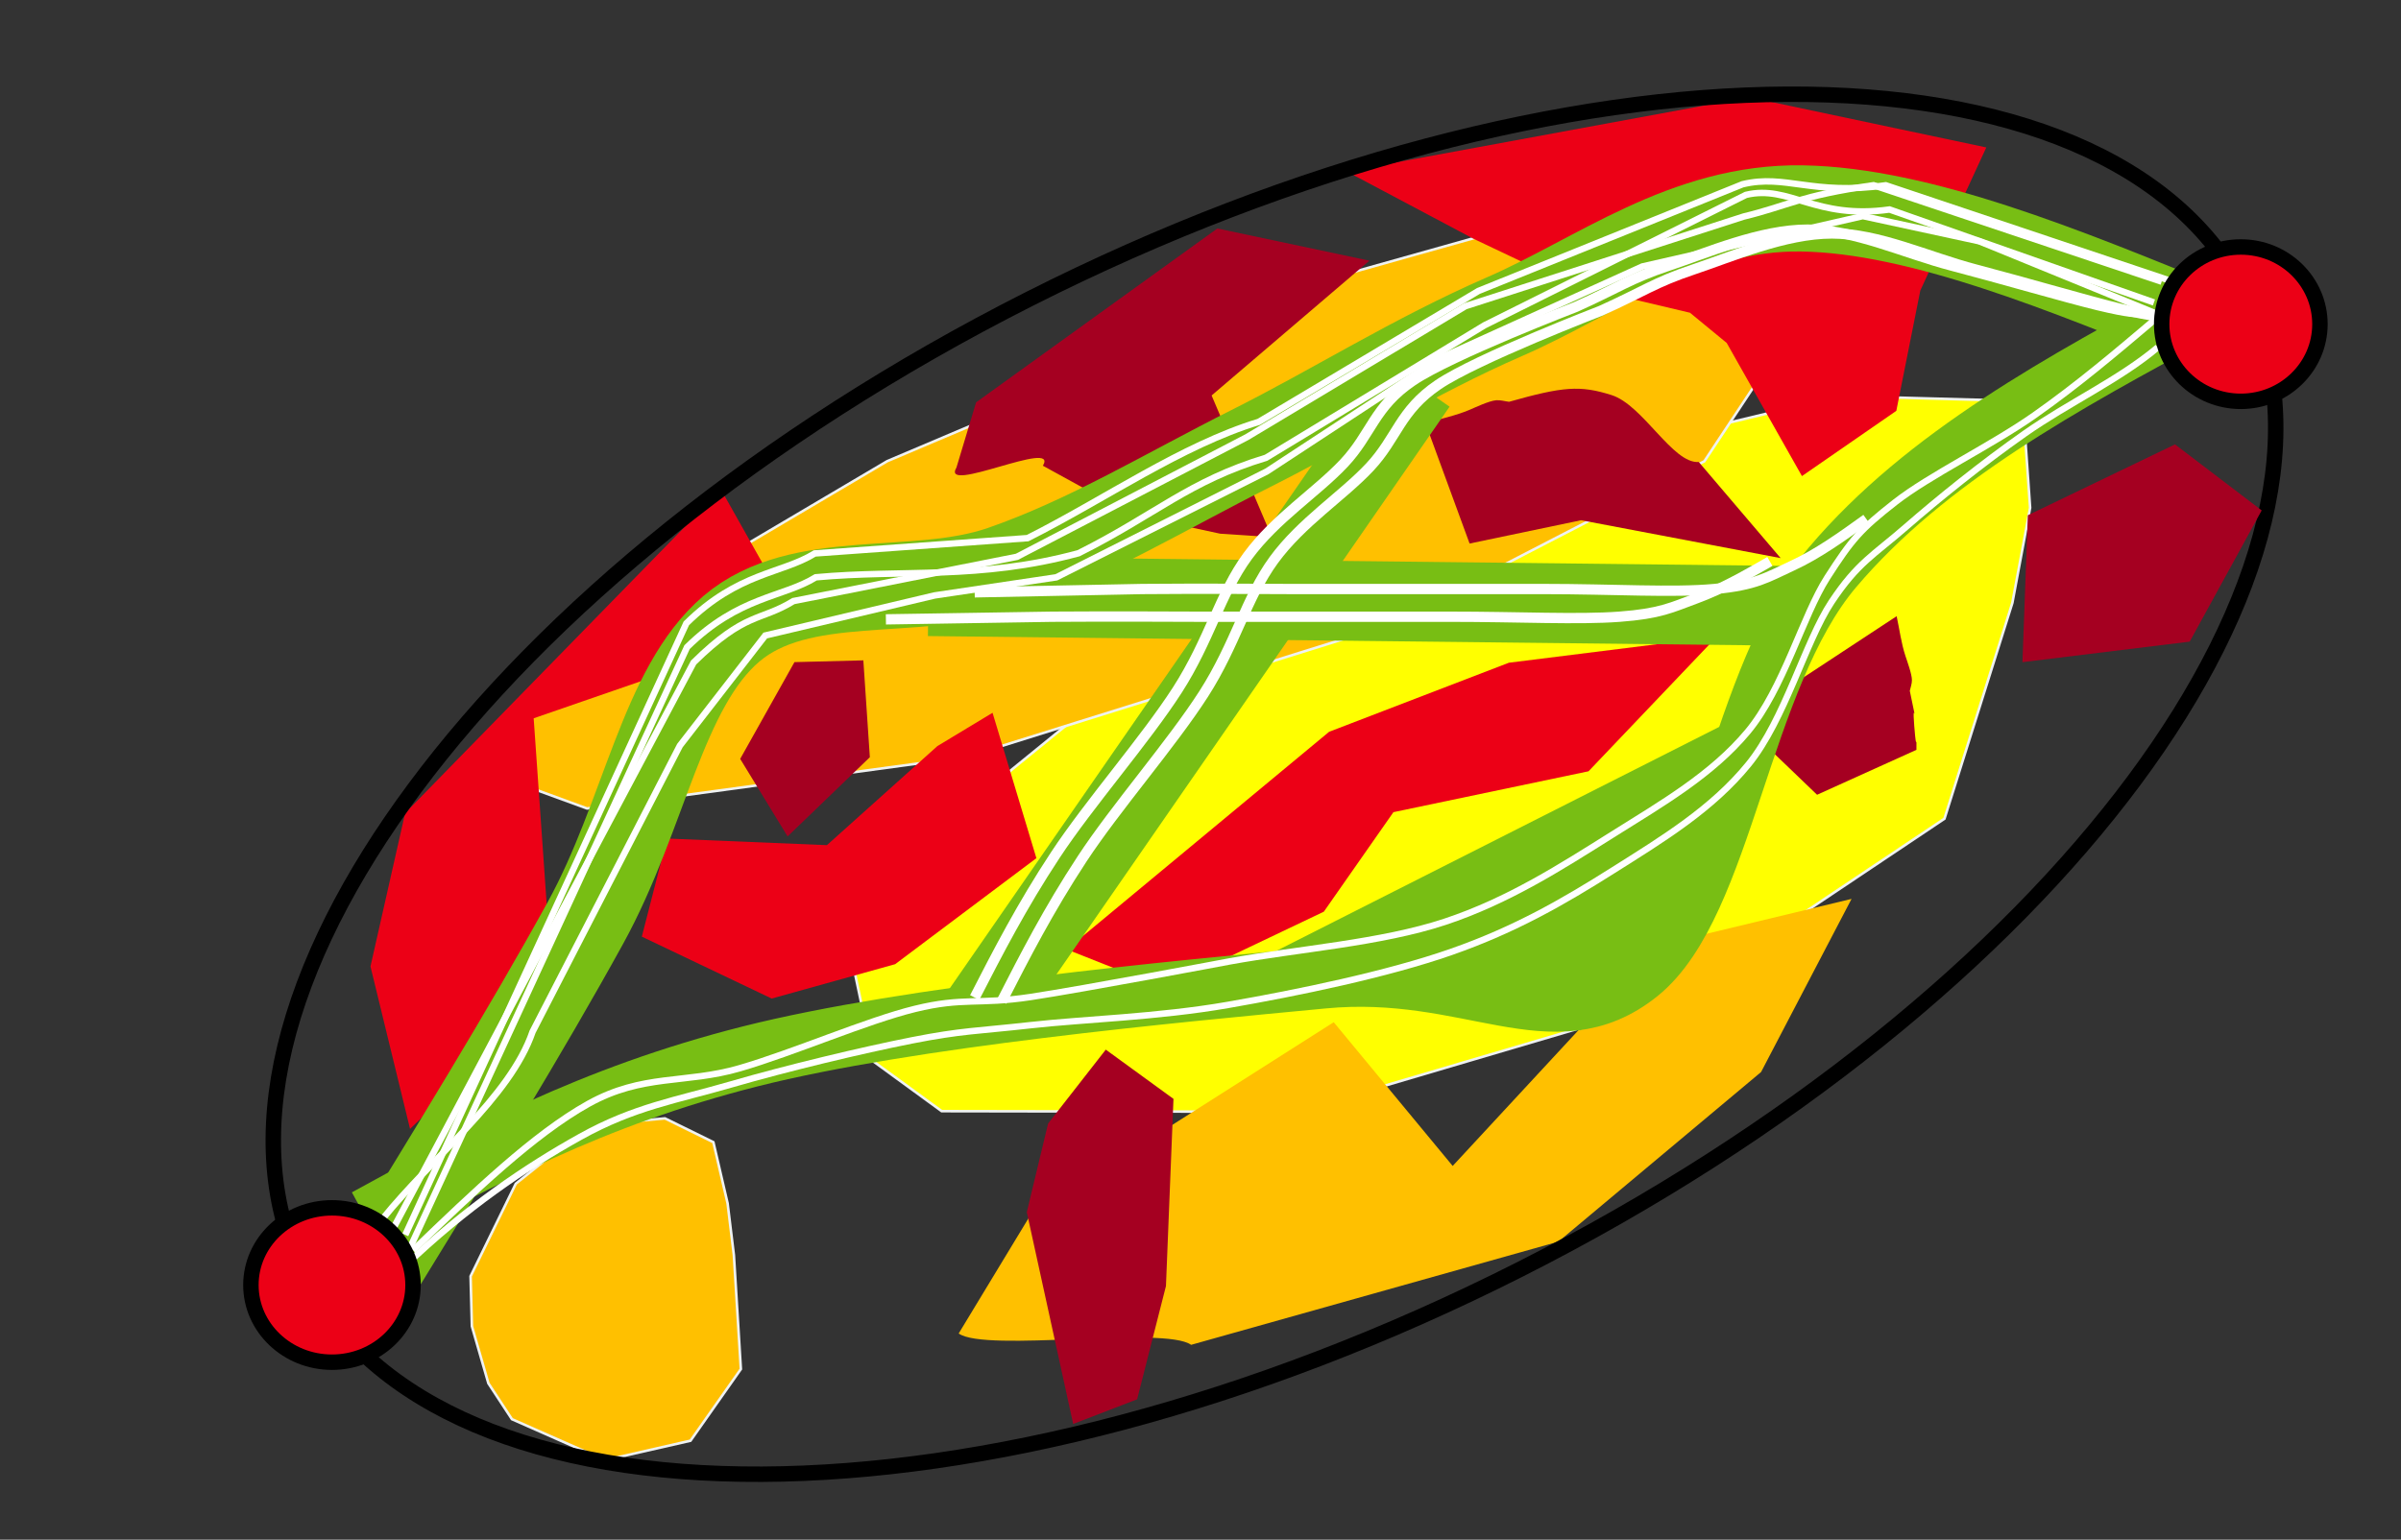 <svg width="622" height="399" xmlns="http://www.w3.org/2000/svg" xmlns:xlink="http://www.w3.org/1999/xlink" overflow="hidden"><rect width="100%" height="100%" fill="#333333" stroke="none"/><defs><clipPath id="clip0"><rect x="652" y="191" width="622" height="399"/></clipPath></defs><g clip-path="url(#clip0)" transform="translate(-652 -191)"><path d="M778.519 549.468 774.25 534.682 773.908 521.725 785.62 497.741 804.55 482.573 824.268 480.821 836.807 486.986 840.49 502.832 842.114 516.221 843.929 545.784 830.877 564.344 808.691 569.397 784.617 558.763 778.519 549.468Z" stroke="#EFF2F2" stroke-width="0.667" stroke-miterlimit="8" fill="#FFC000" fill-rule="evenodd"/><path d="M878.306 466.075 873.007 440.969 882.615 416.072 952.172 359.461 1044.48 313.837 1128.66 293.626 1175.98 294.922 1177.92 322.59 1173.32 347.235 1155.73 403.161 1085.18 450.368 987.839 479.101 895.953 478.947 878.306 466.075Z" stroke="#EFF2F2" stroke-width="0.667" stroke-miterlimit="8" fill="#FFFF00" fill-rule="evenodd"/><path d="M787.055 394.287 785.062 377.888 799.011 359.444 881.843 310.505 987.442 265.743 1080.59 239.562 1131.11 233.503 1129.13 252.149 1120.58 269.686 1093.53 310.53 1011.01 353.181 902.501 387.125 804.074 400.504 787.055 394.287Z" stroke="#EFF2F2" stroke-width="0.667" stroke-miterlimit="8" fill="#FFC000" fill-rule="evenodd"/><path d="M1058.44 264.615 1033.7 252.865 1000.86 235.434 1105.12 216.202 1166.57 229.207 1149.47 266.297 1143.26 297.462 1118.81 314.373 1099.32 279.871 1089.81 272.045 1058.44 264.615Z" fill="#EC0016" fill-rule="evenodd"/><path d="M960.568 539.5C953.628 534.537 907.295 541.521 900.356 536.558L918.917 505.912 997.512 455.892 1028.33 493.142 1081.17 436.089 1131.66 423.939 1108.22 468.805 1055.73 512.754 960.568 539.5Z" fill="#FFC000" fill-rule="evenodd"/><path d="M818.269 433.721 824.805 408.297 866.219 410.015 894.828 384.349 909.129 375.71 920.486 413.383 883.892 440.859 851.911 449.765 818.269 433.721Z" fill="#EC0016" fill-rule="evenodd"/><path d="M758.227 483.551 747.974 441.442 756.949 401.715 838.806 317.896 858.822 353.421 790.254 377.136 795.212 447.907 758.227 483.551Z" fill="#EC0016" fill-rule="evenodd"/><path d="M953.503 447.001 928.368 437.027 996.317 380.636 1042.89 362.738 1096.72 356.007 1063.52 390.873 1012.98 401.463 994.948 427.254 953.503 447.001Z" fill="#EC0016" fill-rule="evenodd"/><path d="M968.096 329.301 945.249 324.376 922.171 311.686C926.42 304.519 895.53 319.322 899.78 312.155L904.866 295.264 967.37 250.207 1006.76 258.553 965.878 293.48 981.488 330.184 968.096 329.301Z" fill="#A50021" fill-rule="evenodd"/><path d="M918 505.119 930.017 560 946.581 553.618 954.051 524.263 956 475.763 938.462 463 923.521 482.145 918 505.119Z" fill="#A50021" fill-rule="evenodd"/><path d="M1032.71 331.852 1021.29 300.689C1025.09 299.529 1029.04 298.755 1032.69 297.208 1034.16 296.585 1037.78 294.861 1039.61 294.721 1040.72 294.637 1041.83 294.988 1042.93 295.121 1056.87 291.191 1061.3 290.781 1069.49 293.381 1077.68 295.981 1085.33 311.235 1092.08 310.72L1113.29 335.627 1061.6 325.811 1032.71 331.852Z" fill="#A50021" fill-rule="evenodd"/><path d="M856.032 407.755 843.751 387.656 857.812 362.584 875.657 362.126 877.342 387.224 856.032 407.755Z" fill="#A50021" fill-rule="evenodd"/><path d="M1143.34 350.681 1143.34 350.681C1144.09 354.105 1144.51 357.6 1145.61 360.954 1146.05 362.306 1147.3 365.667 1147.3 367.254 1147.31 368.209 1146.94 369.1 1146.75 370.023 1149.24 382.532 1147.21 370.462 1147.9 379.092 1148.59 387.824 1148.46 379.472 1148.47 385.312L1122.73 396.955 1102.51 377.537 1143.34 350.681Z" fill="#A50021" fill-rule="evenodd"/><rect x="655" y="194" width="617" height="393" stroke="none" stroke-width="4" stroke-miterlimit="8" fill="none"/><path d="M730.776 521.372C695.658 451.938 779.744 338.724 918.587 268.502 1057.43 198.28 1198.45 197.641 1233.57 267.075 1268.69 336.509 1184.6 449.723 1045.76 519.945 906.916 590.167 765.893 590.806 730.776 521.372Z" stroke="#000000" stroke-width="4" stroke-miterlimit="8" fill="none" fill-rule="evenodd"/><path d="M1175.93 362.594 1177.33 324.519 1215.45 306.16 1237.91 323.267 1219.26 357.275 1175.93 362.594Z" fill="#A50021" fill-rule="evenodd"/><path d="M749 522C768.616 490.099 788.233 458.199 803.646 430.189 819.058 402.179 823.496 369.241 841.478 353.939 859.46 338.637 889.118 346.159 911.537 338.378 933.956 330.597 954.273 318.148 975.991 307.255 997.709 296.362 1018.03 283.395 1041.85 273.021 1065.67 262.647 1088.55 244.492 1118.91 245.011 1149.27 245.53 1186.64 260.831 1224 276.133" stroke="#78BE14" stroke-width="22.333" stroke-miterlimit="8" fill="none" fill-rule="evenodd"/><path d="M747 507C776.035 491.097 805.071 475.194 846.355 464.753 887.639 454.313 956.372 448 994.707 444.358 1033.04 440.716 1054.37 460.625 1076.37 442.901 1098.37 425.177 1102.46 366.663 1126.73 338.013 1151 309.362 1186.5 290.181 1222 271" stroke="#78BE14" stroke-width="16" stroke-miterlimit="8" fill="none" fill-rule="evenodd"/><path d="M980 438.754 1106 375 1098.36 418.304 1061.45 458 980 438.754Z" fill="#78BE14" fill-rule="evenodd"/><path d="M0 0 113.53 163.999" stroke="#78BE14" stroke-width="20.667" stroke-miterlimit="8" fill="none" fill-rule="evenodd" transform="matrix(1 0 0 -1 905.5 454.499)"/><path d="M892.5 345.5 1120.59 348.052" stroke="#78BE14" stroke-width="20.667" stroke-miterlimit="8" fill="none" fill-rule="evenodd"/><path d="M753 511 831.687 362.677C845.153 349.431 848.923 352.067 857.541 346.762L915.437 335.292 975.028 304.279 1031.6 270.355 1103.7 247.119C1114.92 244.412 1118.21 241.706 1137.36 239L1212 263.995" stroke="#FFFFFF" stroke-width="1.667" stroke-miterlimit="8" fill="none" fill-rule="evenodd"/><path d="M751 507C763.992 490.781 784.101 475.453 789.977 458.344L828.133 384.218 850.246 355.686 894.115 345.304 925.65 340.608 980.193 313.162 1024.68 283.987 1077.47 260.054 1134.58 247 1164.75 253.527 1210 272.021" stroke="#FFFFFF" stroke-width="1.667" stroke-miterlimit="8" fill="none" fill-rule="evenodd"/><path d="M759 515C774.653 499.959 790.305 484.918 804.41 477.055 818.514 469.193 829.523 471.928 843.627 467.826 857.731 463.723 876.48 455.519 889.037 452.443 901.593 449.366 905.377 451.417 918.966 449.366 932.554 447.315 970.568 440.136 970.568 440.136 988.456 436.889 1009.78 435.35 1026.3 429.881 1042.81 424.411 1056.57 415.523 1069.64 407.319 1082.72 399.115 1095.44 391.765 1104.73 380.655 1114.02 369.545 1119.01 350.573 1125.37 340.66 1131.74 330.746 1133.97 328.182 1142.92 321.174 1151.86 314.167 1167.86 306.475 1179.04 298.613 1190.22 290.75 1200.11 282.375 1210 274" stroke="#FFFFFF" stroke-width="1.667" stroke-miterlimit="8" fill="none" fill-rule="evenodd"/><path d="M757 511 829.799 352.539C843.236 339.294 854.473 339.724 863.072 334.42L918.204 330.45C938.171 320.406 958.138 306.393 978.104 300.32L1035 266.399 1103.42 238.752C1114.61 236.046 1121.41 241.721 1140.52 239.015L1215 264.009" stroke="#FFFFFF" stroke-width="1.667" stroke-miterlimit="8" fill="none" fill-rule="evenodd"/><path d="M757 517 829.986 358.701C843.456 345.469 854.722 345.899 863.343 340.599 886.033 338.521 905.609 341.335 931.413 334.364 951.431 324.331 959.975 315.686 979.993 309.619L1036.59 275.292 1104.3 241.503C1115.53 238.8 1122.34 247.995 1141.5 245.292L1210 269.379" stroke="#FFFFFF" stroke-width="1.667" stroke-miterlimit="8" fill="none" fill-rule="evenodd"/><path d="M757 519C772.635 504.009 788.269 493.415 802.357 485.578 816.446 477.742 827.222 476.144 841.53 471.982 855.838 467.821 875.298 463.161 888.206 460.608 901.115 458.055 905.334 458.193 918.981 456.662 932.627 455.131 951.922 454.584 970.084 451.42 988.245 448.257 1011.31 443.499 1027.95 437.682 1044.59 431.864 1057.09 424.618 1069.92 416.514 1082.76 408.41 1095.55 400.645 1104.97 389.059 1114.4 377.473 1119.67 357.245 1126.47 346.998 1133.27 336.751 1137.41 334.856 1145.75 327.578 1154.1 320.3 1165.39 311.169 1176.56 303.332 1187.72 295.496 1201.12 289.347 1211 281" stroke="#FFFFFF" stroke-width="1.667" stroke-miterlimit="8" fill="none" fill-rule="evenodd"/><path d="M738 544C726.402 544 717 535.046 717 524 717 512.954 726.402 504 738 504 749.598 504 759 512.954 759 524 759 535.046 749.598 544 738 544Z" stroke="#000000" stroke-width="4" stroke-linejoin="round" stroke-miterlimit="10" fill="#EC0016" fill-rule="evenodd"/><path d="M911.5 450.5C917.561 438.665 923.621 426.831 932.343 413.549 941.064 400.268 955.551 383.721 963.829 370.811 972.107 357.901 974.842 345.88 982.011 336.086 989.18 326.292 999.75 319.614 1006.85 312.046 1013.94 304.478 1014.61 297.429 1024.58 290.677 1034.56 283.925 1066.71 271.534 1066.71 271.534 1077.73 266.562 1080.68 264.188 1090.66 260.849 1100.64 257.51 1114.39 251.5 1126.58 251.5 1138.78 251.5 1151.34 257.584 1163.83 260.849 1176.32 264.114 1193.25 269.085 1201.53 271.088 1209.8 273.092 1211.65 272.98 1213.5 272.869" stroke="#FFFFFF" stroke-width="2.667" stroke-miterlimit="8" fill="none" fill-rule="evenodd"/><path d="M904.5 449.5C910.581 437.665 916.662 425.831 925.412 412.549 934.162 399.268 948.697 382.721 957.002 369.811 965.308 356.901 968.052 344.88 975.245 335.086 982.438 325.292 993.042 318.614 1000.16 311.046 1007.28 303.478 1007.95 296.429 1017.96 289.677 1027.97 282.925 1060.23 270.534 1060.23 270.534 1071.28 265.562 1074.24 263.188 1084.25 259.849 1094.26 256.51 1108.06 250.5 1120.29 250.5 1132.53 250.5 1145.14 256.584 1157.67 259.849 1170.2 263.114 1187.18 268.085 1195.49 270.088 1203.79 272.092 1205.65 271.98 1207.5 271.869" stroke="#FFFFFF" stroke-width="2.667" stroke-miterlimit="8" fill="none" fill-rule="evenodd"/><path d="M1232.5 295C1221.18 295 1212 286.046 1212 275 1212 263.954 1221.18 255 1232.5 255 1243.82 255 1253 263.954 1253 275 1253 286.046 1243.82 295 1232.5 295Z" stroke="#000000" stroke-width="4" stroke-linejoin="round" stroke-miterlimit="10" fill="#EC0016" fill-rule="evenodd"/><path d="M904.5 344.5 947.876 343.636C961.494 343.492 986.208 343.636 986.208 343.636L1051.78 343.636C1070.1 343.636 1085.4 344.644 1096.16 343.636 1106.92 342.629 1109.78 340.614 1116.33 337.591 1122.89 334.568 1129.2 330.034 1135.5 325.5" stroke="#FFFFFF" stroke-width="2.667" stroke-miterlimit="8" fill="none" fill-rule="evenodd"/><path d="M881.5 351.5 924.5 350.818C938 350.705 962.5 350.818 962.5 350.818L1027.5 350.818C1045.67 350.818 1060.83 351.614 1071.5 350.818 1082.17 350.023 1085 348.432 1091.5 346.045 1098 343.659 1104.25 340.08 1110.5 336.5" stroke="#FFFFFF" stroke-width="2.667" stroke-miterlimit="8" fill="none" fill-rule="evenodd"/></g></svg>